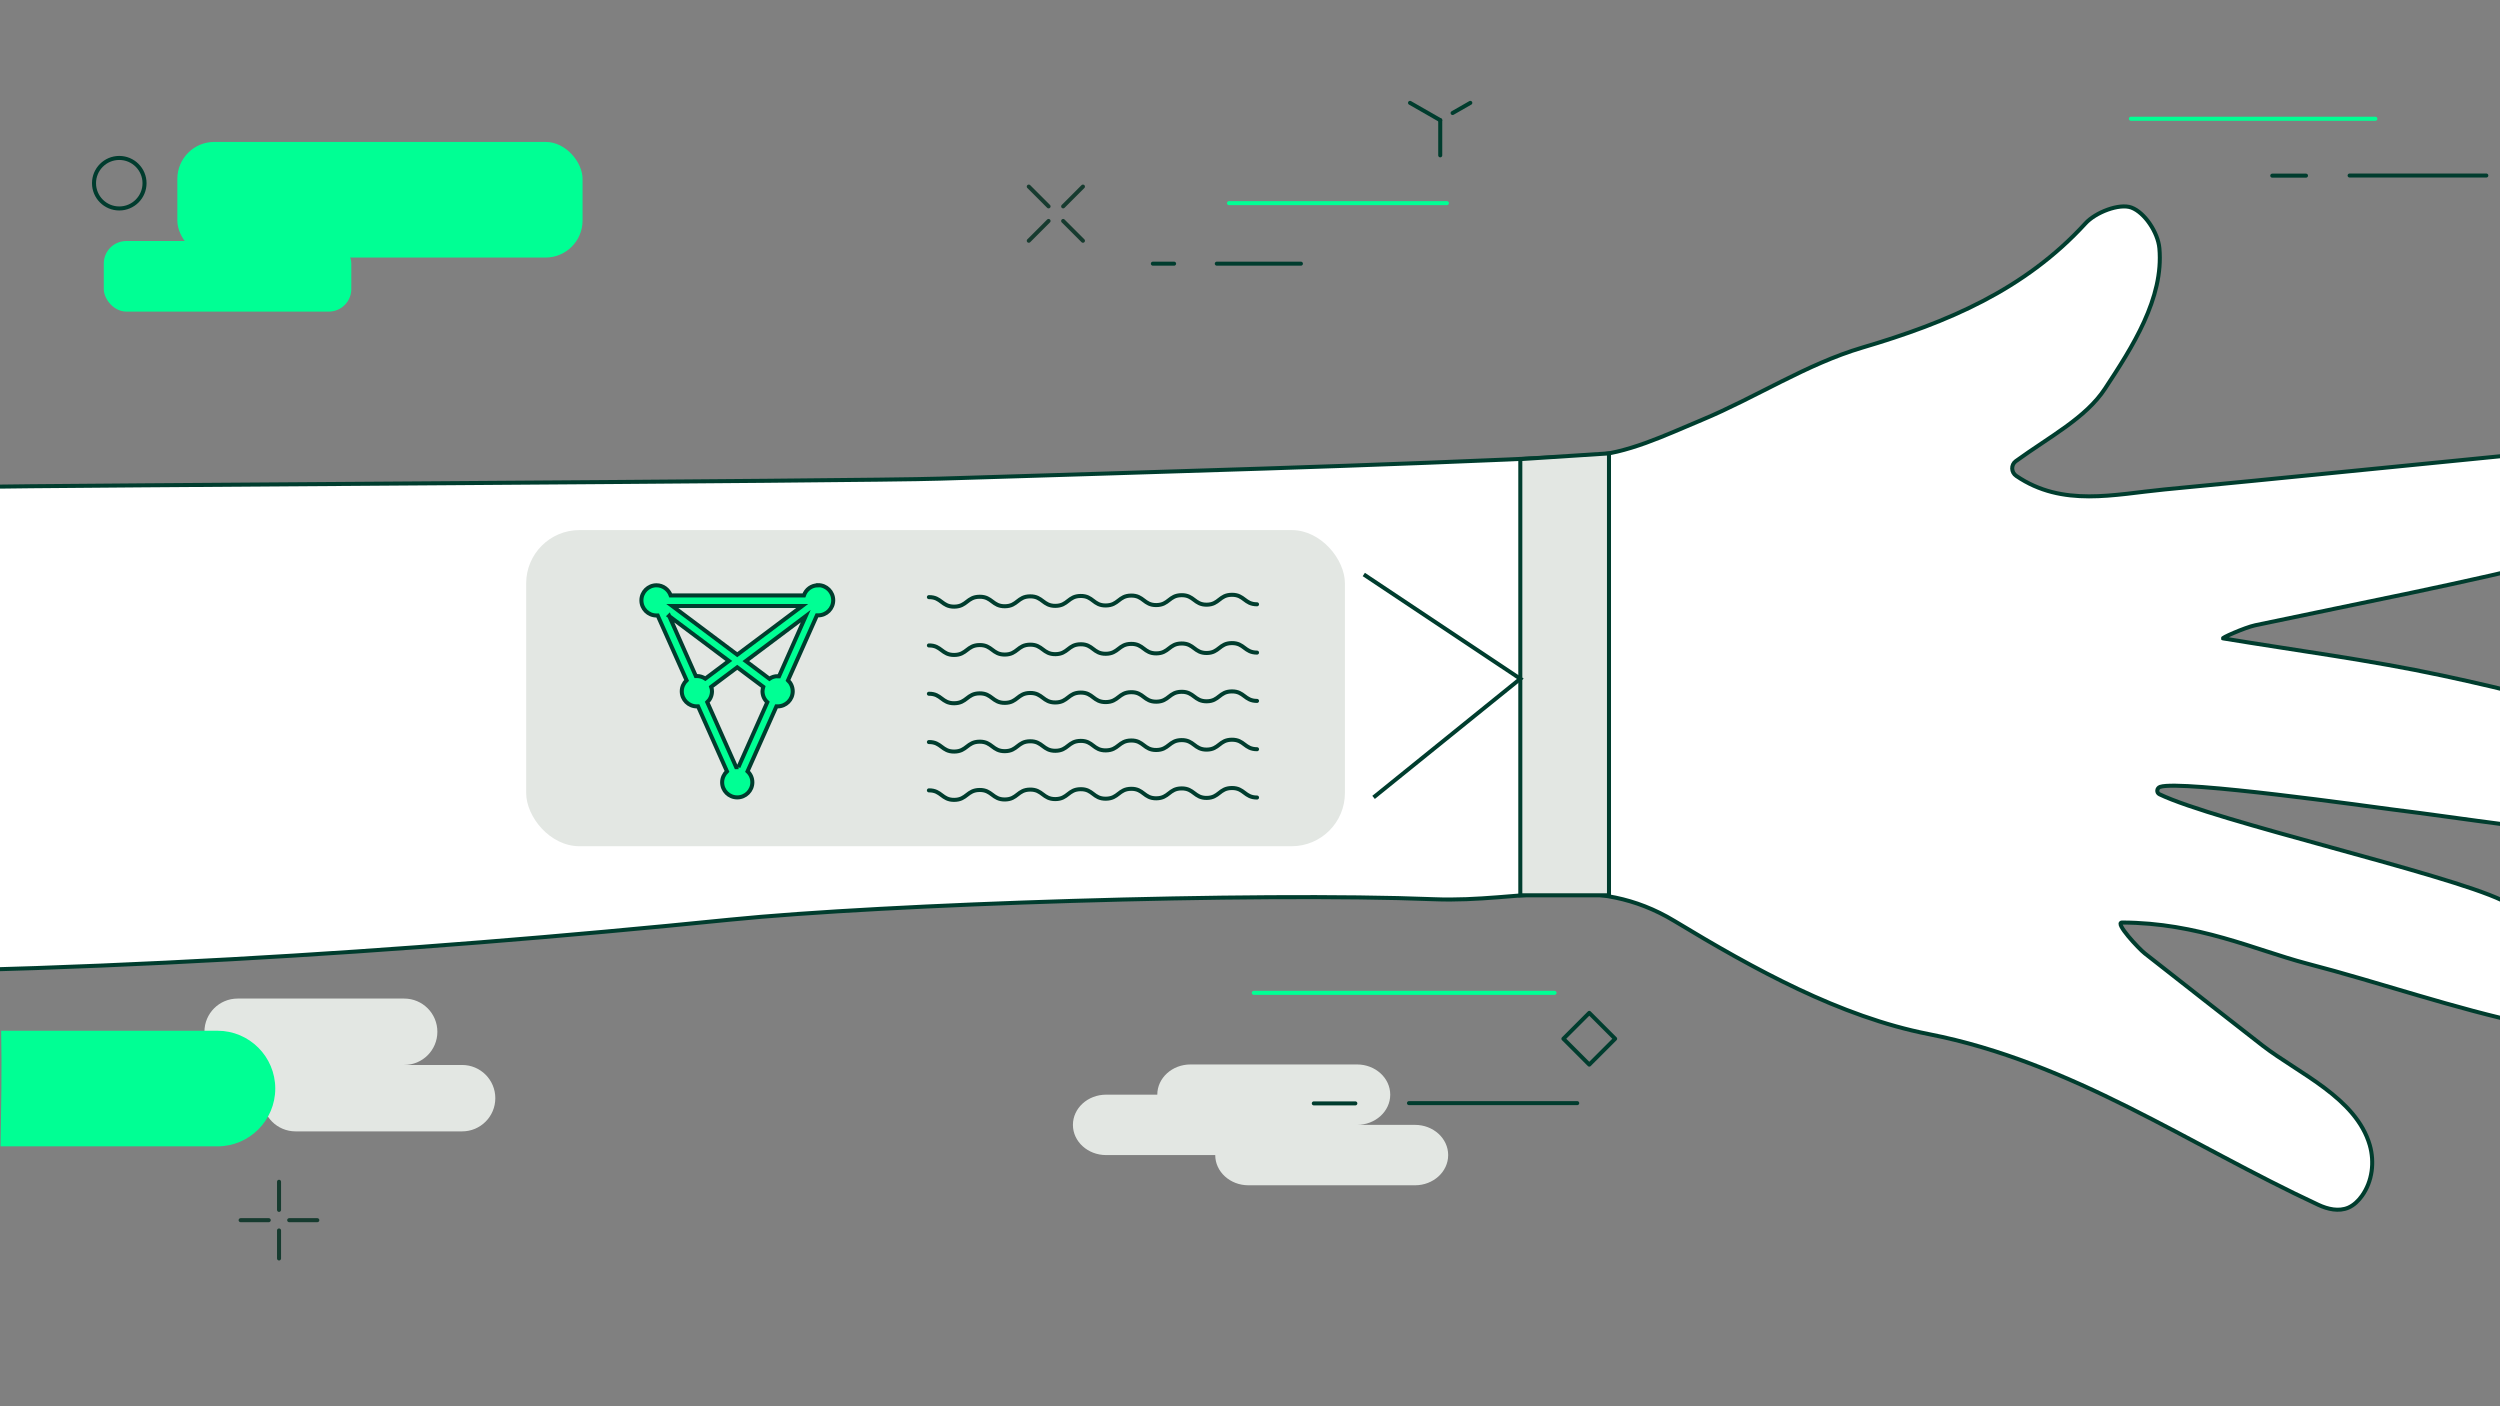 <?xml version="1.0" encoding="UTF-8"?><svg id="Layer_1" data-name="Layer 1" xmlns="http://www.w3.org/2000/svg" viewBox="0 0 192 108"><rect x="0" y="0" width="192" height="108" fill="#808080" stroke="none"/><defs><style>.cls-1, .cls-2, .cls-3, .cls-4, .cls-5, .cls-6, .cls-7, .cls-8 {
        stroke-width: .31px;
      }

      .cls-1, .cls-2, .cls-3, .cls-6, .cls-8 {
        stroke: #003d2e;
      }

      .cls-1, .cls-2, .cls-3, .cls-8 {
        stroke-miterlimit: 10;
      }

      .cls-1, .cls-9 {
        fill: #e3e7e3;
      }

      .cls-2 {
        fill: #fff;
      }

      .cls-3, .cls-10 {
        fill: #00ff94;
      }

      .cls-4 {
        stroke: #00ff94;
      }

      .cls-4, .cls-5, .cls-6, .cls-7 {
        stroke-linecap: round;
        stroke-linejoin: round;
      }

      .cls-4, .cls-5, .cls-6, .cls-7, .cls-8 {
        fill: none;
      }

      .cls-5 {
        stroke: #003c2e;
      }

      .cls-7 {
        stroke: #163b2f;
      }</style></defs><line class="cls-5" x1="174.51" y1="13.49" x2="177.1" y2="13.49"/><line class="cls-4" x1="163.65" y1="9.12" x2="182.43" y2="9.12"/><line class="cls-5" x1="180.45" y1="13.48" x2="190.95" y2="13.48"/><rect class="cls-6" x="120.65" y="78.37" width="2.81" height="2.81" transform="translate(92.16 -62.94) rotate(45)"/><path class="cls-9" d="M108.67,86.39h-4.45c1.41,0,2.55-1.04,2.55-2.32s-1.14-2.32-2.55-2.32h-12.79c-1.41,0-2.55,1.04-2.55,2.32h-3.93c-1.41,0-2.55,1.04-2.55,2.32s1.14,2.32,2.55,2.32h8.38c0,1.28,1.14,2.32,2.55,2.32h12.79c1.41,0,2.55-1.04,2.55-2.32s-1.14-2.32-2.55-2.32Z"/><line class="cls-5" x1="100.9" y1="84.74" x2="104.09" y2="84.74"/><line class="cls-4" x1="96.29" y1="76.25" x2="119.39" y2="76.25"/><line class="cls-5" x1="108.21" y1="84.72" x2="121.13" y2="84.72"/><g><line class="cls-6" x1="108.29" y1="7.9" x2="110.61" y2="9.23"/><line class="cls-6" x1="112.92" y1="7.9" x2="111.56" y2="8.68"/><line class="cls-6" x1="110.61" y1="9.23" x2="110.61" y2="11.93"/></g><line class="cls-5" x1="93.45" y1="20.25" x2="99.91" y2="20.25"/><line class="cls-5" x1="88.54" y1="20.25" x2="90.17" y2="20.25"/><line class="cls-4" x1="94.39" y1="15.6" x2="111.12" y2="15.6"/><g><line class="cls-7" x1="79.01" y1="14.33" x2="80.53" y2="15.85"/><line class="cls-7" x1="81.65" y1="16.97" x2="83.17" y2="18.49"/><line class="cls-7" x1="79.01" y1="18.49" x2="80.53" y2="16.97"/><line class="cls-7" x1="81.65" y1="15.85" x2="83.17" y2="14.33"/></g><circle class="cls-5" cx="9.16" cy="14.07" r="1.94"/><rect class="cls-10" x="7.98" y="18.51" width="19.01" height="5.42" rx="1.73" ry="1.73" transform="translate(34.96 42.44) rotate(-180)"/><rect class="cls-10" x="13.61" y="10.9" width="31.12" height="8.88" rx="2.84" ry="2.84" transform="translate(58.35 30.68) rotate(-180)"/><path class="cls-9" d="M35.49,81.79h-4.45c1.41,0,2.55-1.14,2.55-2.55s-1.14-2.55-2.55-2.55h-12.79c-1.41,0-2.55,1.14-2.55,2.55h-3.93c-1.41,0-2.55,1.14-2.55,2.55s1.14,2.55,2.55,2.55h8.38c0,1.41,1.14,2.55,2.55,2.55h12.79c1.41,0,2.55-1.14,2.55-2.55s-1.14-2.55-2.55-2.55Z"/><g><line class="cls-7" x1="21.43" y1="90.76" x2="21.43" y2="92.92"/><line class="cls-7" x1="21.43" y1="94.5" x2="21.43" y2="96.65"/><line class="cls-7" x1="18.48" y1="93.71" x2="20.64" y2="93.71"/><line class="cls-7" x1="22.21" y1="93.71" x2="24.37" y2="93.71"/></g><path class="cls-10" d="M16.7,79.16H.09c.06,3.01,0,5.93-.05,8.88H16.7c2.45,0,4.44-1.99,4.44-4.44s-1.99-4.44-4.44-4.44Z"/><path class="cls-2" d="M-2.38,37.4c6.38-.13,68.32-.44,74.55-.64,16.61-.52,33.22-.96,49.82-1.75,2.94-.14,5.9-1.59,8.71-2.76,4.17-1.74,8.05-4.29,12.34-5.56,6.5-1.92,12.44-4.42,17.12-9.53,.77-.85,2.6-1.56,3.53-1.22,1.02,.38,2.04,1.91,2.15,3.12,.35,3.84-2.09,7.62-4.17,10.78-1.48,2.26-4.24,3.68-6.86,5.58-.38,.28-.36,.86,.04,1.13,3.56,2.43,7.54,1.41,11.38,1.04,9.2-.88,18.4-1.83,27.6-2.73,.87-.08,1.86-.04,2.58,.05,2.38,.31,4.99,.5,4.77,3.87-.44,2.02-2.41,3.6-3.97,4-7.94,2.01-15.99,3.54-24.01,5.24-.8,.17-2.75,1.04-2.45,1.01,5.61,.93,11.26,1.66,16.81,2.85,5.12,1.1,10.25,2.35,15.11,4.23,1.74,.67,4.48,2.85,4,5.15,.05,2.15-3.65,2.99-5.4,2.91-5.91-.28-11.78-1.29-17.66-2.02-1.34-.17-16.09-2.26-17.71-1.72-.27,.09-.3,.45-.05,.57,4.3,2.07,22,6.08,26.3,8.14,1.57,.76,3.51,1.15,4.65,2.32,1.26,1.3,3.25,1.83,2.65,4.99-.36,1.8-3.67,2.55-5.18,2.23-5.79-1.22-11.41-3.2-17.14-4.69-3.97-1.05-8.3-3.12-14.16-3.14-.59,0,1.29,2.01,1.75,2.37,3.02,2.36,6.03,4.74,9.06,7.09,2.76,2.13,7.17,4,8.22,7.64,.37,1.3,.2,2.77-.6,3.89-.27,.38-.62,.72-1.05,.91-.73,.31-1.58,.12-2.3-.22-10-4.65-18.88-10.94-29.92-13.11-6.83-1.34-13.45-5.01-19.52-8.68-6.18-3.74-11.65-1.41-18.48-1.68-13.78-.55-42.2,.37-54.07,1.57-12.74,1.29-25.51,2.33-38.3,3.04-6.66,.37-13.32,.65-19.98,.83-5.75,.16-12.36-.73-17.95,.69L-2.38,37.4Z"/><rect class="cls-9" x="40.41" y="40.71" width="62.88" height="24.28" rx="4.09" ry="4.09"/><path class="cls-3" d="M62.83,44.95c-.51,0-.93,.32-1.09,.78h-10.23c-.16-.45-.59-.78-1.09-.78-.64,0-1.16,.52-1.16,1.16s.52,1.16,1.16,1.16c.03,0,.06,0,.09,0l2.22,4.98c-.22,.21-.37,.51-.37,.84,0,.64,.52,1.16,1.16,1.16,.03,0,.06,0,.09,0l2.22,4.99c-.22,.21-.37,.51-.37,.84,0,.64,.52,1.16,1.16,1.16s1.16-.52,1.16-1.16c0-.33-.14-.63-.37-.84l2.22-4.99s.06,0,.09,0c.64,0,1.16-.52,1.16-1.16,0-.33-.14-.63-.36-.84l2.22-4.99s.06,0,.09,0c.64,0,1.16-.52,1.16-1.16s-.52-1.16-1.16-1.16Zm-1.22,1.59l-4.99,3.74-4.99-3.74h9.97Zm-10.23,.77l4.6,3.45-1.81,1.36c-.18-.12-.41-.2-.64-.2-.03,0-.06,0-.09,0l-2.05-4.62Zm5.34,11.61s-.06,0-.09,0-.06,0-.09,0l-2.22-4.99c.22-.21,.36-.51,.36-.84,0-.12-.02-.23-.06-.34l2-1.5,2,1.5c-.03,.11-.06,.22-.06,.34,0,.33,.14,.63,.37,.84l-2.22,4.99Zm3.01-6.99c-.24,0-.46,.07-.64,.2l-1.81-1.36,4.6-3.45-2.05,4.62s-.06,0-.09,0Z"/><path class="cls-6" d="M96.54,46.41c-.97,0-.97-.74-1.94-.73s-.96,.75-1.92,.76-.97-.74-1.94-.73-.96,.75-1.93,.76-.97-.74-1.94-.73-.96,.75-1.94,.76-.97-.74-1.94-.73-.96,.75-1.93,.76-.98-.74-1.95-.73-.96,.75-1.93,.76-.98-.74-1.95-.73-.97,.75-1.94,.76-.98-.74-1.95-.73"/><path class="cls-6" d="M96.54,50.12c-.97,0-.97-.74-1.94-.73s-.96,.75-1.92,.76-.97-.74-1.94-.73-.96,.75-1.93,.76-.97-.74-1.94-.73-.96,.75-1.94,.76-.97-.74-1.94-.73-.96,.75-1.93,.76-.98-.74-1.95-.73-.96,.75-1.93,.76-.98-.74-1.95-.73-.97,.75-1.94,.76-.98-.74-1.95-.73"/><path class="cls-6" d="M96.54,53.83c-.97,0-.97-.74-1.94-.73s-.96,.75-1.92,.76-.97-.74-1.94-.73-.96,.75-1.93,.76-.97-.74-1.94-.73-.96,.75-1.94,.76-.97-.74-1.94-.73-.96,.75-1.93,.76-.98-.74-1.95-.73-.96,.75-1.93,.76-.98-.74-1.95-.73-.97,.75-1.94,.76-.98-.74-1.95-.73"/><path class="cls-6" d="M96.54,57.54c-.97,0-.97-.74-1.94-.73s-.96,.75-1.92,.76-.97-.74-1.94-.73-.96,.75-1.93,.76-.97-.74-1.94-.73-.96,.75-1.94,.76-.97-.74-1.94-.73-.96,.75-1.93,.76-.98-.74-1.95-.73-.96,.75-1.93,.76-.98-.74-1.95-.73-.97,.75-1.94,.76-.98-.74-1.95-.73"/><path class="cls-6" d="M96.54,61.25c-.97,0-.97-.74-1.94-.73s-.96,.75-1.92,.76-.97-.74-1.94-.73-.96,.75-1.93,.76-.97-.74-1.94-.73-.96,.75-1.94,.76-.97-.74-1.94-.73-.96,.75-1.93,.76-.98-.74-1.95-.73-.96,.75-1.93,.76-.98-.74-1.95-.73-.97,.75-1.94,.76-.98-.74-1.95-.73"/><polygon class="cls-1" points="116.76 68.76 123.57 68.76 123.57 34.82 116.76 35.26 116.76 68.76"/><polyline class="cls-8" points="104.74 44.12 116.76 52.13 105.49 61.24"/></svg>
